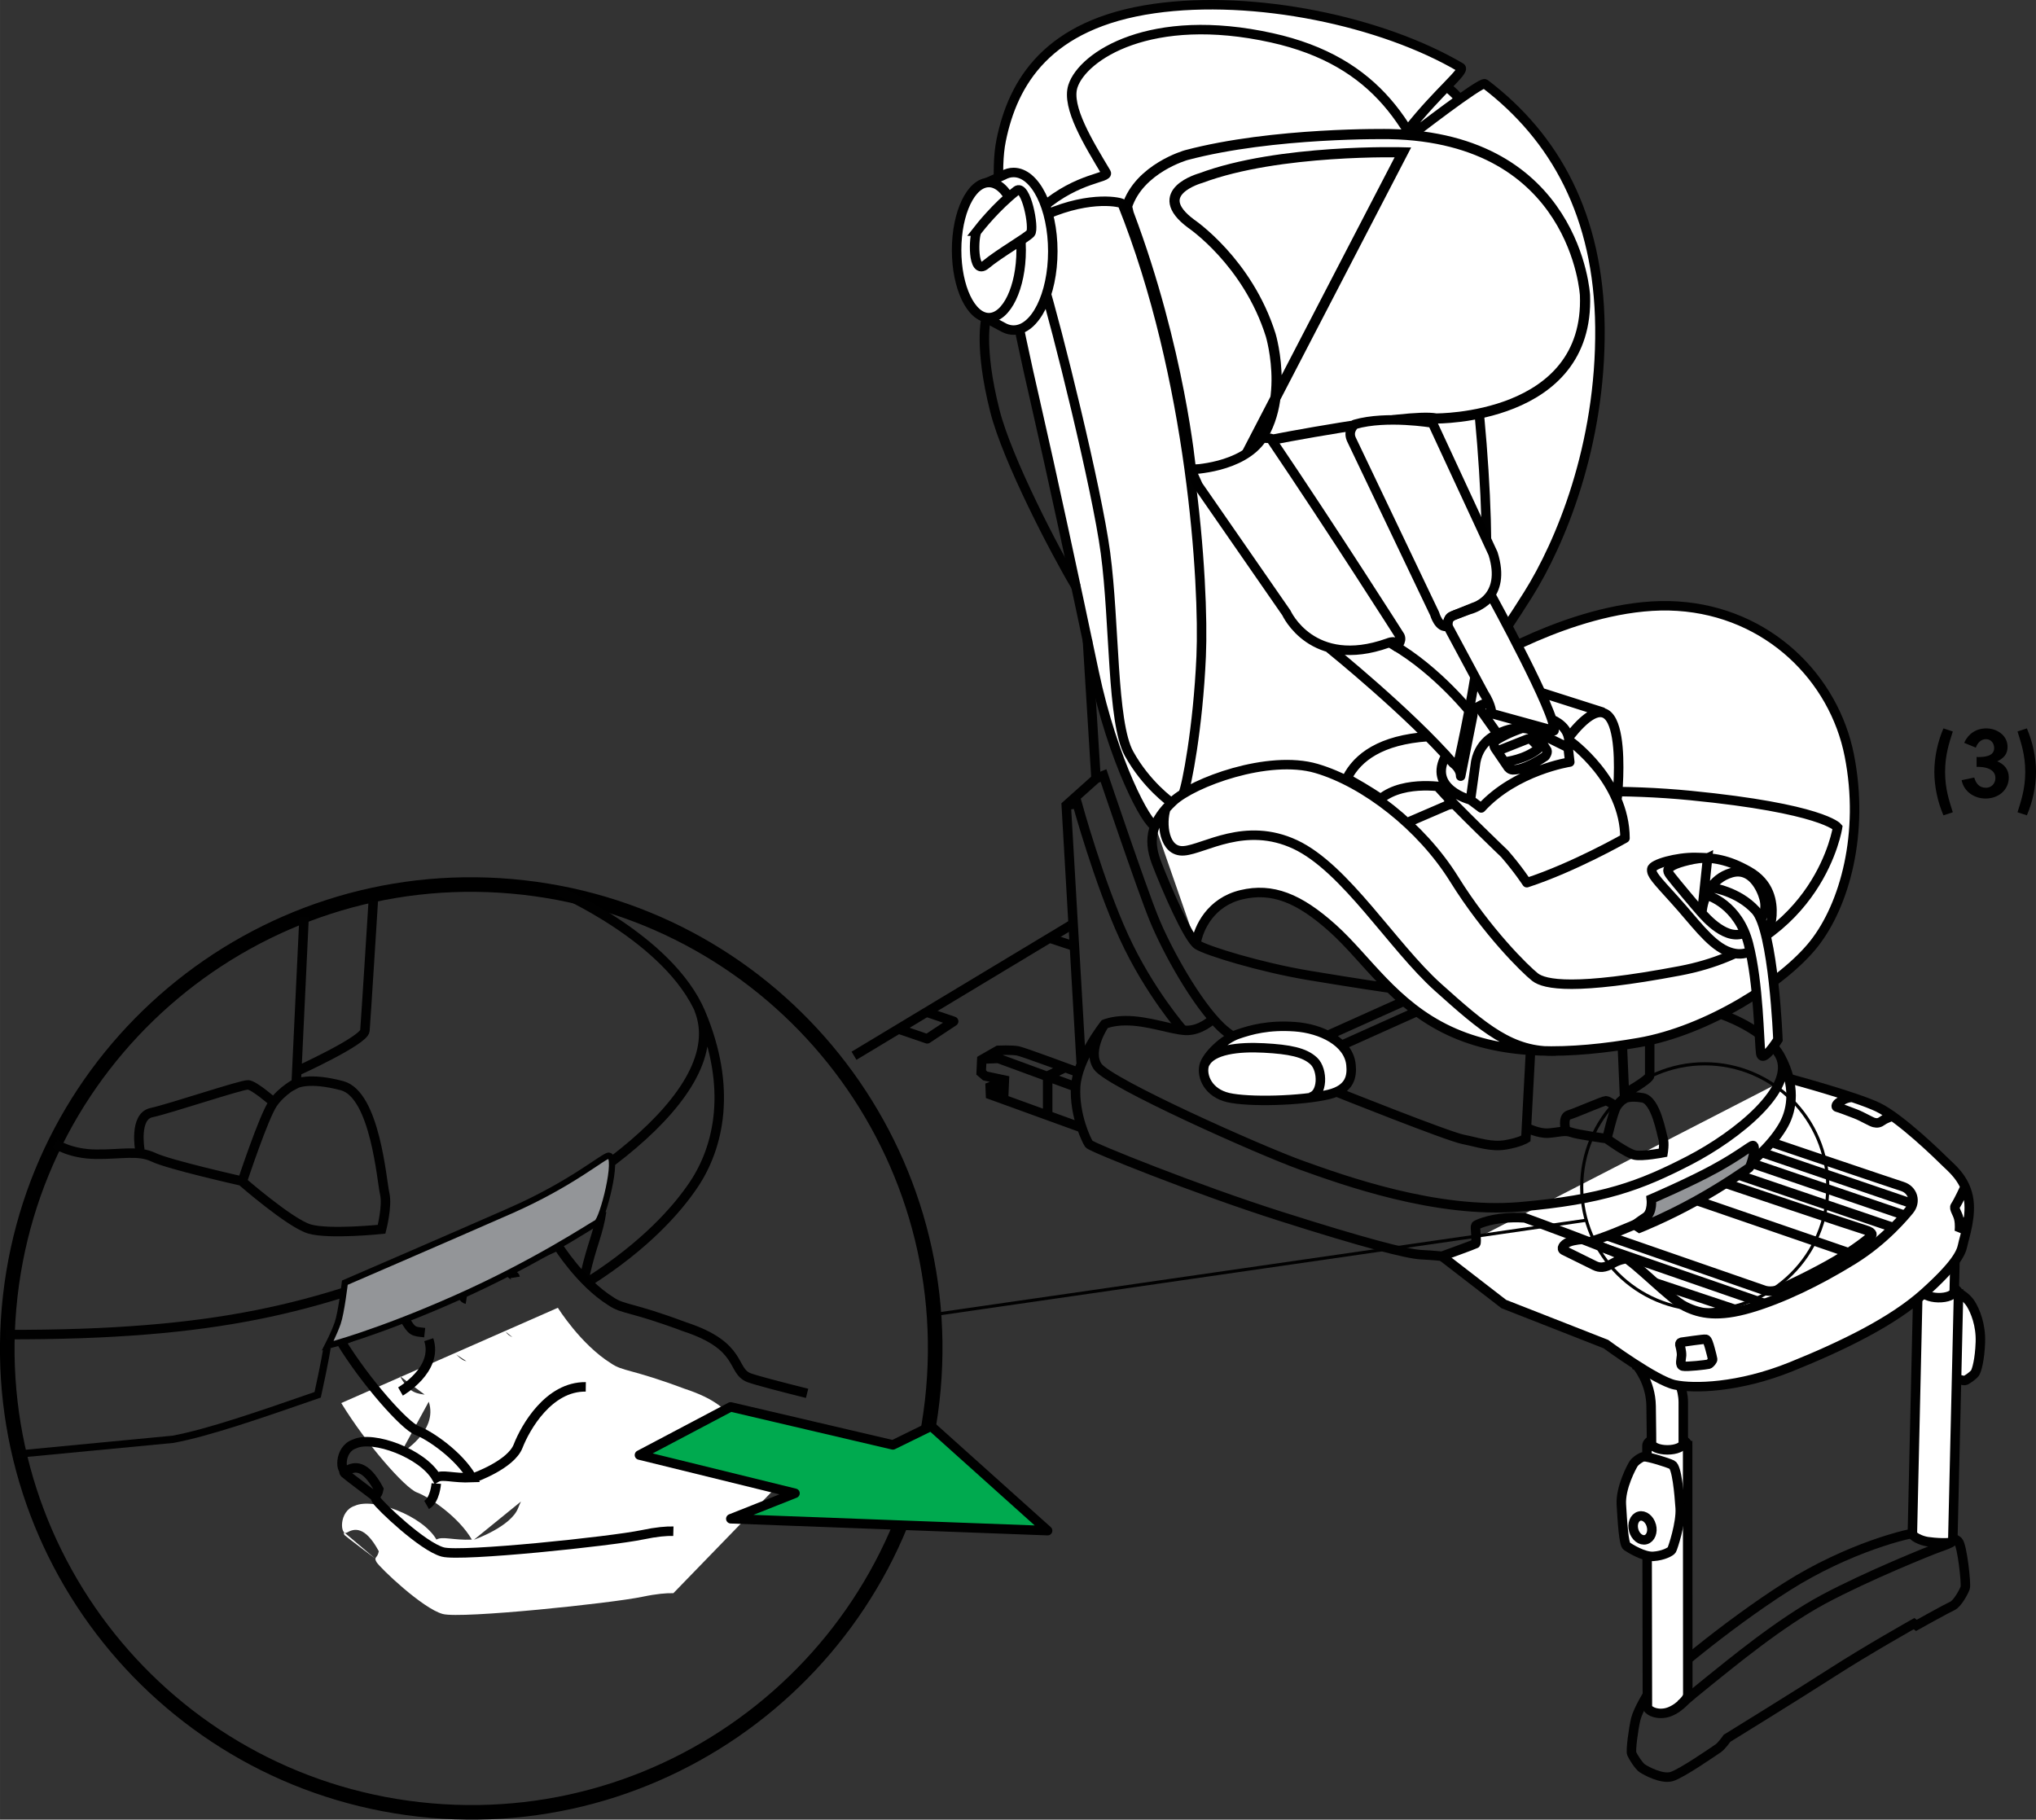 <?xml version="1.0" encoding="UTF-8"?>
<!DOCTYPE svg PUBLIC "-//W3C//DTD SVG 1.1//EN" "http://www.w3.org/Graphics/SVG/1.1/DTD/svg11.dtd">
<!-- Creator: CorelDRAW 2017 -->
<svg xmlns="http://www.w3.org/2000/svg" xml:space="preserve" width="49.267mm" height="44.035mm" version="1.1" style="shape-rendering:geometricPrecision; text-rendering:geometricPrecision; image-rendering:optimizeQuality; fill-rule:evenodd; clip-rule:evenodd"
viewBox="0 0 2689.35 2403.77"
 xmlns:xlink="http://www.w3.org/1999/xlink">
 <rect x="0" y="0" width="2689.35" height="2403.77" fill="#333333" stroke="none"/>
 <defs>
  <style type="text/css">
   <![CDATA[
    .str8 {stroke:black;stroke-width:13.42;stroke-miterlimit:4}
    .str4 {stroke:black;stroke-width:19.26;stroke-miterlimit:4}
    .str6 {stroke:#010101;stroke-width:8.18;stroke-miterlimit:2.613}
    .str7 {stroke:#010101;stroke-width:9.63;stroke-miterlimit:4}
    .str0 {stroke:black;stroke-width:12.52;stroke-miterlimit:4}
    .str3 {stroke:#010101;stroke-width:12.52;stroke-miterlimit:2.613}
    .str2 {stroke:#010101;stroke-width:12.52;stroke-miterlimit:4}
    .str10 {stroke:#010101;stroke-width:4.16;stroke-miterlimit:4}
    .str1 {stroke:black;stroke-width:12.52;stroke-linejoin:round;stroke-miterlimit:4}
    .str9 {stroke:black;stroke-width:12.52;stroke-linecap:round;stroke-linejoin:round;stroke-miterlimit:4}
    .str5 {stroke:black;stroke-width:12.52;stroke-linecap:round;stroke-linejoin:round;stroke-miterlimit:4}
    .fil1 {fill:none;fill-rule:nonzero}
    .fil0 {fill:black;fill-rule:nonzero}
    .fil4 {fill:#00AA4F;fill-rule:nonzero}
    .fil3 {fill:#939598;fill-rule:nonzero}
    .fil2 {fill:white;fill-rule:nonzero}
   ]]>
  </style>
 </defs>
 <g id="Слой_x0020_1">
  <path class="fil0" d="M2567.09 962.24c-7.63,17.78 -12.02,38.12 -12.02,57.41 0,19.29 4.39,39.63 12.02,57.45l12.38 -4.06c-4.65,-14.9 -10.19,-30.62 -10.19,-53.39 0,-22.76 5.54,-38.45 10.19,-53.35l-12.38 -4.06zm43.79 50.83c9.83,-0.33 24.86,1.97 24.86,14.8 0,7.17 -5.31,12.81 -12.38,12.81 -8.88,0 -13.26,-5.54 -15.59,-13.49l-16.64 3.44c2.88,15.16 16.77,24.27 31.67,24.27 16.18,0 30.62,-10.51 30.62,-28.07 0,-10.15 -6.12,-17.46 -15.26,-21.03 8.32,-4.16 13.62,-9.24 13.62,-19.19 0,-15.36 -14.31,-24.37 -28.07,-24.37 -13.3,0 -23.81,7.04 -29.25,19.06l15.39 6.35c2.29,-6.12 6.58,-11.2 13.49,-11.2 6.48,0 10.78,5.31 10.78,11.79 0,11.66 -14.8,12.02 -23.25,11.79l0 13.04zm54.07 -46.77c4.62,14.9 10.19,30.59 10.19,53.35 0,22.76 -5.57,38.48 -10.19,53.39l12.38 4.06c7.6,-17.82 12.02,-38.16 12.02,-57.45 0,-19.29 -4.42,-39.63 -12.02,-57.41l-12.38 4.06z"/>
  <path class="fil1 str0" d="M2018.57 1339.07l-46.8 5.35 87.95 -9.71 7.4 12.69 -93.31 9.3m-845.74 37.99c92.2,-55.54 205.15,-123.53 289.83,-174.53"/>
  <path class="fil1 str1" d="M1186.23 1359.15l38.53 13.19 34.95 -23.11 -36.34 -12.36m162.94 -97.65l31.14 10.3"/>
  <path class="fil2" d="M1950.31 193.03c0,53.9 -43.69,97.57 -97.59,97.57 -53.9,0 -97.6,-43.68 -97.6,-97.57 0,-53.92 43.69,-97.6 97.6,-97.6 53.9,0 97.59,43.68 97.59,97.6z"/>
  <path class="fil1 str2" d="M1950.31 193.03c0,53.9 -43.69,97.57 -97.59,97.57 -53.9,0 -97.6,-43.68 -97.6,-97.57 0,-53.92 43.69,-97.6 97.6,-97.6 53.9,0 97.59,43.68 97.59,97.6z"/>
  <path class="fil2" d="M2588.62 1708.96c0,0 9.19,4.59 14.79,13.79 5.62,9.15 13.27,27.5 12.48,50.23 -0.75,22.74 -4.81,37.51 -7.11,40.8 -2.31,3.33 -11.24,9.71 -13.54,9.97 -2.29,0.27 -15.82,-3.58 -15.82,-3.58l-5.09 -113.5 14.29 2.29z"/>
  <path class="fil1 str2" d="M2588.62 1708.96c0,0 9.19,4.59 14.79,13.79 5.62,9.15 13.27,27.5 12.48,50.23 -0.75,22.74 -4.81,37.51 -7.11,40.8 -2.31,3.33 -11.24,9.71 -13.54,9.97 -2.29,0.27 -15.82,-3.58 -15.82,-3.58l-5.09 -113.5 14.29 2.29zm-410.76 526.82c0,0 -14,22.53 -17.12,34.97 -3.08,12.44 -6.97,41.96 -5.41,45.83 1.56,3.89 9.32,16.33 14,19.45 4.64,3.1 25.65,14.75 38.82,10.86 13.23,-3.87 56.73,-34.18 61.41,-37.28 4.64,-3.12 11.63,-13.23 11.63,-13.23 0,0 93.25,-57.49 139.08,-87.01 45.85,-29.54 107.97,-64.47 107.97,-64.47l3.12 2.29c0,0 40.42,-22.51 47.39,-25.61 7.01,-3.12 15.56,-19.43 17.1,-24.09 1.56,-4.66 -3.87,-55.95 -9.3,-61.39 -5.47,-5.43 -30.33,-13.19 -47.39,-12.42 -17.1,0.77 -97.91,20.99 -178.75,72.25 -80.78,51.26 -173.24,128.98 -184.12,144.52"/>
  <path class="fil2" d="M2229.2 1909.75c0,-6.41 -12,-11.61 -26.86,-11.61 -14.85,0 -26.88,5.2 -26.88,11.61l0.6 344.84c-0.25,4.16 9.83,10.9 23.84,8.3 13.96,-2.6 29.52,-17.35 29.52,-24.36l-0.21 -328.78z"/>
  <path class="fil1 str2" d="M2229.2 1909.75c0,-6.41 -12,-11.61 -26.86,-11.61 -14.85,0 -26.88,5.2 -26.88,11.61l0.6 344.84c-0.25,4.16 9.83,10.9 23.84,8.3 13.96,-2.6 29.52,-17.35 29.52,-24.36l-0.21 -328.78z"/>
  <path class="fil2" d="M2587.02 1709.38c0.15,-6.41 -11.75,-11.9 -26.57,-12.29 -14.85,-0.37 -27.02,4.55 -27.17,10.96l-7.2 317.55c-0.39,4.14 11.09,9.63 19.78,10.96 8.68,1.35 33.51,3.24 33.58,-0.85l7.59 -326.33z"/>
  <path class="fil1 str2" d="M2587.02 1709.38c0.15,-6.41 -11.75,-11.9 -26.57,-12.29 -14.85,-0.37 -27.02,4.55 -27.17,10.96l-7.2 317.55c-0.39,4.14 11.09,9.63 19.78,10.96 8.68,1.35 33.51,3.24 33.58,-0.85l7.59 -326.33zm-367.08 542.61c9.82,-8.95 22.64,-19.56 36.9,-30.95 28.5,-22.78 93.78,-77.16 151.76,-108.26 58.04,-31.08 140.37,-64.22 153.35,-68.88 5.93,-2.13 15.31,-5.2 17.41,-7.89"/>
  <path class="fil2" d="M2171.58 1924.33c-3.24,0 -11.62,5.79 -13.81,9.36 -2.25,3.58 -17.45,31.26 -16.12,54.04 1.37,22.76 3.14,52.25 7.17,54.9 4.01,2.7 22.34,14.31 35.26,13.38 12.96,-0.86 22.78,-6.22 24.11,-8.47 1.36,-2.21 12.52,-35.7 11.17,-55.38 -1.33,-19.62 -4.45,-53.98 -10.69,-57.1 -6.26,-3.16 -31.25,-10.72 -37.09,-10.72z"/>
  <path class="fil1 str2" d="M2171.58 1924.33c-3.24,0 -11.62,5.79 -13.81,9.36 -2.25,3.58 -17.45,31.26 -16.12,54.04 1.37,22.76 3.14,52.25 7.17,54.9 4.01,2.7 22.34,14.31 35.26,13.38 12.96,-0.86 22.78,-6.22 24.11,-8.47 1.36,-2.21 12.52,-35.7 11.17,-55.38 -1.33,-19.62 -4.45,-53.98 -10.69,-57.1 -6.26,-3.16 -31.25,-10.72 -37.09,-10.72z"/>
  <path class="fil2" d="M2181.24 2015.23c2.37,8.51 -0.94,16.93 -7.34,18.7 -6.43,1.77 -13.54,-3.74 -15.91,-12.29 -2.37,-8.55 0.91,-16.93 7.34,-18.72 6.39,-1.77 13.54,3.76 15.91,12.3z"/>
  <path class="fil1 str2" d="M2181.24 2015.23c2.37,8.51 -0.94,16.93 -7.34,18.7 -6.43,1.77 -13.54,-3.74 -15.91,-12.29 -2.37,-8.55 0.91,-16.93 7.34,-18.72 6.39,-1.77 13.54,3.76 15.91,12.3z"/>
  <path class="fil2 str2" d="M2522.72 1602.48c0,0 17.6,21.39 17.35,53.28 -0.23,31.45 -0.66,48.98 -0.66,48.98 -0.15,4.95 9.14,9.26 20.7,9.55 11.61,0.25 21.09,-3.58 21.24,-8.59 0,0 1.08,-44.62 1.29,-53.82 0.25,-9.19 -2,-19.11 -3.74,-22.09l-56.19 -27.3z"/>
  <path class="fil2 str2" d="M2162.33 1804.48c0,0 18.12,20.97 18.64,52.82 0.52,31.47 0.52,48.98 0.52,48.98 0,4.98 9.38,9.05 20.99,9.05 11.56,0 20.97,-4.07 20.97,-9.05l0 -53.9c0,-9.18 -2.47,-19.01 -4.27,-21.99l-56.85 -25.9z"/>
  <path class="fil2" d="M1904.63 1659.54l81.83 63.2 134.68 52.82c0,0 66.32,48.7 91.18,53.87 24.86,5.18 83.88,4.16 153.29,-23.81 69.42,-27.98 134.7,-60.1 176.13,-97.4 41.43,-37.28 48.69,-52.82 50.77,-63.18 2.08,-10.36 12.44,-39.36 7.26,-64.22 -5.18,-24.88 -22.78,-38.32 -30.04,-45.58 -7.26,-7.26 -59.06,-58.02 -89.08,-72.52 -30.04,-14.52 -119.15,-38.34 -119.15,-38.34l-456.86 235.17z"/>
  <path class="fil1 str2" d="M1904.63 1659.54l81.83 63.2 134.68 52.82c0,0 66.32,48.7 91.18,53.87 24.86,5.18 83.88,4.16 153.29,-23.81 69.42,-27.98 134.7,-60.1 176.13,-97.4 41.43,-37.28 48.69,-52.82 50.77,-63.18 2.08,-10.36 12.44,-39.36 7.26,-64.22 -5.18,-24.88 -22.78,-38.32 -30.04,-45.58 -7.26,-7.26 -59.06,-58.02 -89.08,-72.52 -30.04,-14.52 -119.15,-38.34 -119.15,-38.34m-34.72 97.92l199.83 68.05m-228.32 -37.49l202.51 68.75m-188 -85.33l203.12 69.19m-329.78 89.12l109.8 36.57m-179.46 -83.25l213.68 73.93m-89.22 -136.01l200.83 69.06m-318.55 -22.26l206.15 71.48c0,0 9.32,4.12 21.78,-1.04 6.87,-2.87 46.07,-21.24 74.04,-37.8 27.98,-16.6 42.43,-28.9 46.61,-32.64 0,0 4.66,-4.14 -7.75,-7.78 -12.46,-3.62 -185.73,-61.99 -185.73,-61.99m316.76 6.29c0,0 -7.78,17.1 -12.42,24.11 -2.18,3.25 2.95,9.26 4.64,16.29 1.99,8.11 0.79,17.12 0.79,17.12l12.44 -17.12m-381.64 166.63c0,0 2.56,9.15 2.28,14.43 -0.37,5.27 -2.91,12.92 1.83,14.11 4.78,1.2 31.41,-1.87 33.81,-2.54 2.37,-0.69 5.61,-5.29 5.45,-6.47 -0.17,-1.19 -2.04,-9.17 -3.58,-14.44 -1.52,-5.28 -3.22,-11.58 -5.43,-12.06 -2.23,-0.52 -30.45,3.72 -32.08,3.91 -1.74,0.17 -2.41,1.7 -2.28,3.06zm281.93 -302.06c0,0 -9.84,3.1 -13.98,6.22 -4.14,3.08 -7.26,3.62 -11.4,2.58 -4.14,-1.02 -15.04,-7.78 -24.34,-11.4 -9.32,-3.6 -21.76,-8.3 -24.32,-8.8 -2.6,-0.52 -1.04,-4.14 2.04,-6.22 3.12,-2.06 9.84,-6.73 17.1,-6.73m-355.35 187.51c0,0 -11.36,0.52 -18.62,3.62 -7.24,3.12 -10.38,8.8 -6.24,10.88 4.14,2.08 34.74,17.1 40.92,20.2 6.24,3.1 12.94,3.1 22.82,-2.6 9.84,-5.68 17.1,-6.2 17.1,-6.2"/>
  <path class="fil2" d="M1526 1091.32c-10.88,-1.56 -55.95,-85.45 -80.81,-203.57 -24.86,-118.1 -55.96,-262.61 -77.7,-357.39 -21.76,-94.81 -60.62,-268.85 -45.06,-344.97 15.52,-76.16 60.6,-153.84 201.99,-174.07 132.74,-18.91 301.63,16.81 405.1,77.92 6.77,4.01 -30.35,32.51 -68.83,81.36 -0.9,1.14 3.79,7.92 3.79,7.92 0,0 92.13,-71.44 96.96,-67.77 92.82,70.62 150.45,174.3 151.92,321.71 1.58,156.95 -52.8,285.91 -94.78,352.75 -41.96,66.8 -53.78,78.4 -57.14,81.75 -3.31,3.33 -6.67,12.23 1.69,6.68 0,0 133.14,-80.67 252.79,-72.89 119.64,7.76 206.69,94.79 226.87,197.35 20.2,102.54 -6.2,197.34 -46.6,248.61 -40.42,51.3 -141.41,115 -231.53,130.55 -90.14,15.54 -177.15,18.64 -250.19,-15.54 -73.04,-34.16 -108.93,-94.78 -153.82,-135.19 -44.89,-40.42 -80.33,-54.23 -120.86,-44.56 -40.5,9.65 -56.54,43.64 -59.93,64.22l-53.86 -154.86z"/>
  <path class="fil1 str2" d="M1526 1091.32c-10.88,-1.56 -55.95,-85.45 -80.81,-203.57 -24.86,-118.1 -55.96,-262.61 -77.7,-357.39 -21.76,-94.81 -60.62,-268.85 -45.06,-344.97 15.52,-76.16 60.6,-153.84 201.99,-174.07 132.74,-18.91 301.63,16.81 405.1,77.92 6.77,4.01 -30.35,32.51 -68.83,81.36 -0.9,1.14 3.79,7.92 3.79,7.92 0,0 92.13,-71.44 96.96,-67.77 92.82,70.62 150.45,174.3 151.92,321.71 1.58,156.95 -52.8,285.91 -94.78,352.75 -41.96,66.8 -53.78,78.4 -57.14,81.75 -3.31,3.33 -6.67,12.23 1.69,6.68 0,0 133.14,-80.67 252.79,-72.89 119.64,7.76 206.69,94.79 226.87,197.35 20.2,102.54 -6.2,197.34 -46.6,248.61 -40.42,51.3 -141.41,115 -231.53,130.55 -90.14,15.54 -177.15,18.64 -250.19,-15.54 -73.04,-34.16 -108.93,-94.78 -153.82,-135.19 -44.89,-40.42 -80.33,-54.23 -120.86,-44.56 -40.5,9.65 -56.54,43.64 -59.93,64.22m692.54 93.26c0,0 60.08,19.66 79.75,56.98 19.68,37.26 15.54,68.34 4.14,89.08 -11.4,20.72 -39.36,53.87 -90.09,80.81 -50.8,26.92 -130.54,64.21 -167.84,74.56m47.39 -196.06c0,0 33.39,-18.81 33.39,-24.09l0 -45.02m-32.91 75.16c0,0 -7.22,4.41 -11.36,11.65 -4.18,7.26 -12.3,41.75 -12.3,41.75m-106.05 -14.61c0,0 15.54,8.26 29.02,7.24 13.46,-1.02 21.72,-4.14 30.02,-1.02 8.3,3.08 46.61,8.28 46.61,8.28 0,0 26.94,19.66 37.32,21.74 10.36,2.1 37.3,-3.12 37.3,-3.12 0,0 2.06,-12.4 0,-18.63 -2.08,-6.24 -9.32,-50.76 -26.94,-53.88 -17.62,-3.1 -23.86,1.02 -23.86,1.02l-3.06 -70.43m-121.22 7.24l-6.2 116.04c0,0 -8.32,5.18 -26.94,8.26 -18.64,3.12 -35.24,-3.08 -55.96,-7.24 -20.72,-4.14 -165.74,-62.12 -165.74,-62.12 0,0 -121.19,-54.94 -153.83,-85.99 -32.64,-31.1 -71.48,-101.02 -88.61,-143 -17.08,-41.94 -66.8,-189.57 -66.8,-189.57l-9.84 4.14 -39.36 35.22 19.68 339.79m173.68 -57.08c0,0 -16.23,15.64 -35.91,14.62 -19.66,-1.04 -49.3,-12.96 -79.53,-12.81 -16.64,0.1 -27.15,4.51 -27.15,4.51 0,0 -36.24,45.58 -38.34,82.88 -2.04,37.28 14.52,71.48 17.64,75.63 3.08,4.14 141.9,60.1 252.77,95.32 110.81,35.23 166.77,49.72 185.43,50.74 18.64,1.04 27.98,2.1 27.98,2.1 0,0 42.58,-15.42 44.54,-16.6 1.94,-1.15 -1.06,-22.53 0,-23.82 1,-1.27 16.12,-8.42 40.96,-10.25 11.99,-0.88 24.14,0.02 24.14,0.02 0,0 107.86,39.23 127.58,49.59 19.66,10.36 63.18,56.98 83.91,67.34 20.16,10.09 44.42,14.52 86.33,2.18 41.92,-12.33 89.99,-35.51 136.15,-64.09 41.94,-25.94 69.34,-59.83 73.81,-65.22 9.3,-11.4 4.64,-26.96 -9.32,-31.35 -14,-4.43 -171.98,-58.02 -171.98,-58.02m-800.73 -441.1c-6.24,18.62 -3.16,57.79 23.77,55.71 26.92,-2.04 80.8,-39.38 147.12,-8.28 66.3,31.08 128.44,134.7 188.53,188.57 60.1,53.88 97.42,86.41 155.54,84.3m-634.16 47.26l-102.27 -37.56 -19.43 0.78m613.8 -335.66l-55 23.71m-294.89 -39.34c4.14,-8.26 19.41,-85.37 23.57,-180.67 4.12,-95.32 -11.94,-367.77 -104.14,-597.76 -0.85,-2.04 -40.77,-11.62 -100.29,14.15 -1.44,0.64 -3.43,-10.22 -4.93,-9.57 47.01,-39.98 88.14,-38.59 83.82,-45.77 -22.95,-38.52 -52.8,-86.53 -43.88,-114.2 13,-40.07 102.93,-99.35 262.72,-63.95 140.52,31.14 189.22,119.14 226.79,228.66 37.07,108.11 62.14,363.65 55.94,491.04 -6.2,127.44 -49.72,293.71 -49.72,293.71 0,0 146.05,-29.52 320.11,-12.46 174.03,17.1 194.23,41.96 194.23,41.96 0,0 -23.07,154.48 -208.23,189.6 -138.48,26.25 -178.77,18.31 -191.48,8.28 -12.71,-10.03 -63.38,-59.54 -106.88,-129.5 -43.52,-69.92 -118.1,-127.41 -181.82,-146.09 -63.7,-18.64 -163.15,18.68 -189.55,43.54 -26.44,24.88 -34.18,48.18 -21.8,80.78 12.44,32.64 42,101.02 54.4,108.78 12.46,7.8 82.37,29.54 147.63,40.42 65.28,10.86 105.89,16.64 105.89,16.64m-458.12 -933.59c18.43,59.89 71.48,273.07 82.9,358.57 12.42,93.22 8.28,223.75 31.06,265.19 22.8,41.42 55.52,64.39 55.52,64.39m-140.58 350.77l-22.34 10.8 0 51.63m-60.6 -43.21l-15.35 5.84 0.43 10.4 121.01 43.9m-4.64 -73.22c0,0 -72.4,-26.94 -80.15,-28.5 -7.68,-1.54 -26.19,-0.77 -26.19,-0.77l-21.55 12.33 -0.79 16.94 5.42 4.66 25.21 5.36 -0.64 14.75 -16.87 -5.24m1041.87 -41.84c21.74,42.46 -55.84,105.53 -120.07,138.67 -64.22,33.16 -113.96,51.8 -223.76,61.12 -109.82,9.32 -233.09,-35.22 -288.01,-54.9 -54.9,-19.7 -254.83,-108.79 -269.35,-130.55 -14.48,-21.76 9.34,-55.94 9.34,-55.94"/>
  <path class="fil2" d="M1634.77 1366.38c-17.74,6.09 -41.28,28 -44.42,41.98 -3.08,13.98 5.66,35.39 32.06,41.58 26.44,6.2 96.36,4.64 132.7,-4.12 28.89,-6.99 30.81,-24.78 29.44,-38.92 -2.89,-30.48 -39.34,-48.14 -74.19,-50.59 -34.85,-2.47 -57.85,3.96 -75.59,10.07z"/>
  <path class="fil1 str2" d="M1634.77 1366.38c-17.74,6.09 -41.28,28 -44.42,41.98 -3.08,13.98 5.66,35.39 32.06,41.58 26.44,6.2 96.36,4.64 132.7,-4.12 28.89,-6.99 30.81,-24.78 29.44,-38.92 -2.89,-30.48 -39.34,-48.14 -74.19,-50.59 -34.85,-2.47 -57.85,3.96 -75.59,10.07zm-43.06 38.65c8.71,-18.43 44.25,-22.45 77.87,-20.62 33.66,1.83 53.71,5.74 65.94,17.37 12.23,11.59 12.21,44.48 -5.16,47.74m42.83 -69.07l98.71 -44.35m-116.45 31.04l98.71 -44.37m213.95 170.01c0,0 -4.7,-17.2 4.3,-19.91 8.97,-2.72 45.66,-18.72 48.77,-18.72 3.16,0 12.9,7.01 12.9,7.01m-831.35 -1041.62c0,0 -10.34,37.32 11.4,123.27 16.29,64.41 79.51,185.85 107.72,233.07m14.48 68.91l11.42 183.89"/>
  <path class="fil2 str2" d="M1302.22 241.85l22.86 -10.27c4.37,-2.42 8.97,-3.73 13.75,-3.73 28.64,0 51.82,46.62 51.82,104.1 0,57.5 -23.18,104.1 -51.82,104.1 -4.16,0 -8.19,-1 -12.1,-2.87l-27.88 -14.91 3.37 -176.43z"/>
  <path class="fil2" d="M1348.84 330.4c0,49.3 -19.11,89.28 -42.64,89.28 -23.51,0 -42.62,-39.98 -42.62,-89.28 0,-49.31 19.11,-89.29 42.62,-89.29 23.53,0 42.64,39.98 42.64,89.29z"/>
  <path class="fil1 str2" d="M1348.84 330.4c0,49.3 -19.11,89.28 -42.64,89.28 -23.51,0 -42.62,-39.98 -42.62,-89.28 0,-49.31 19.11,-89.29 42.62,-89.29 23.53,0 42.64,39.98 42.64,89.29zm59.54 733.47l14.52 -2.29c0,0 28.42,103.62 61.83,176.36 33.43,72.68 77.74,122.84 77.74,122.84"/>
  <path class="fil2" d="M2239.24 1132.71c-24.07,-0.33 -56.5,8.44 -57.37,15.46 -0.85,6.99 5.26,13.12 30.62,41.14 25.44,28.04 44.7,56.03 67.46,66.57 22.76,10.48 37.63,-0.88 44.67,-7.89 6.97,-7.01 14.69,-20.55 15.87,-38.67 1.11,-17.83 -2.7,-42.69 -30.72,-58.45 -28.02,-15.79 -46.46,-17.83 -70.54,-18.16z"/>
  <path class="fil1 str2" d="M2239.24 1132.71c-24.07,-0.33 -56.5,8.44 -57.37,15.46 -0.85,6.99 5.26,13.12 30.62,41.14 25.44,28.04 44.7,56.03 67.46,66.57 22.76,10.48 37.63,-0.88 44.67,-7.89 6.97,-7.01 14.69,-20.55 15.87,-38.67 1.11,-17.83 -2.7,-42.69 -30.72,-58.45 -28.02,-15.79 -46.46,-17.83 -70.54,-18.16z"/>
  <path class="fil2 str2" d="M2255.53 1133.66c-13.5,-1.16 -38.17,5.58 -45.39,9.53 -7.18,3.97 -9.3,5.81 -3.96,13.06 5.37,7.2 35.85,43.54 40.98,49.12 5.12,5.61 34.49,40.48 59.6,25.83 25.13,-14.69 26.9,-31.04 23.4,-44.28 -3.5,-13.29 -16.88,-41.63 -43.19,-33.95 -26.31,7.66 -37.38,32.37 -39,53.05l7.57 -72.37z"/>
  <path class="fil2 str2" d="M2255.81 1183c0,0 40.42,11.4 53.86,64.24 13.48,52.82 13.94,128.29 16,143.82 2.06,15.54 22.8,-17.58 22.8,-17.58 0,0 -5.66,-144.89 -29.47,-170.79 -23.84,-25.88 -57.98,-30.02 -57.98,-30.02l-5.22 10.34z"/>
  <path class="fil2" d="M1290.43 305.35c4.36,-5.6 25.34,-32.18 52.21,-53.4 12.59,-9.99 24.15,49.95 18.63,56.17 -5.53,6.2 -40.73,26.08 -59.16,41.43 -18.41,15.34 -16,-38.61 -11.67,-44.2z"/>
  <path class="fil1 str2" d="M1290.43 305.35c4.36,-5.6 25.34,-32.18 52.21,-53.4 12.59,-9.99 24.15,49.95 18.63,56.17 -5.53,6.2 -40.73,26.08 -59.16,41.43 -18.41,15.34 -16,-38.61 -11.67,-44.2z"/>
  <path class="fil3" d="M2265.74 1543.62c-33.68,18.45 -84.54,40.3 -84.54,40.3 0,0 2.1,17.62 -7.26,23.84 -9.28,6.2 -14.46,10.34 -14.46,10.34l6.24 4.16c0,0 34.16,-13.48 73.52,-35.24 39.36,-21.74 67.99,-42.31 70.94,-44.16 2.93,-1.85 10.36,-29.62 5.18,-29.62 -2.48,0 -18.54,13.33 -49.63,30.37z"/>
  <path class="fil1 str3" d="M2265.74 1543.62c-33.68,18.45 -84.54,40.3 -84.54,40.3 0,0 2.1,17.62 -7.26,23.84 -9.28,6.2 -14.46,10.34 -14.46,10.34l6.24 4.16c0,0 34.16,-13.48 73.52,-35.24 39.36,-21.74 67.99,-42.31 70.94,-44.16 2.93,-1.85 10.36,-29.62 5.18,-29.62 -2.48,0 -18.54,13.33 -49.63,30.37z"/>
  <path class="fil1 str4" d="M569.01 2391.83c-337.14,-29.5 -586.56,-326.74 -557.07,-663.91 29.5,-337.11 326.75,-586.55 663.89,-557.05 337.16,29.48 586.59,326.76 557.11,663.89 -29.5,337.15 -326.78,586.57 -663.93,557.07z"/>
  <path class="fil1 str2" d="M184.77 1519.32c0,0 -8.09,-44.48 15.27,-49.49 23.32,-4.91 119.8,-37.36 127.73,-36.67 7.93,0.69 31.06,20.76 31.06,20.76m564.35 -120.82c45.72,112.44 -164.84,254.87 -334.88,324.72 -170.08,69.77 -300.14,105.91 -580.41,105.24m728.3 -586.81c0,0 147.86,63.22 189.47,161.95 41.6,98.91 24.23,176.63 -9.28,226.7 -23.28,34.7 -65.42,80.88 -135.88,126.19 -2.76,2.75 -8.43,-3.74 -7.65,-7.28 9.17,-40.67 17.64,-54.59 21.82,-83.46m-402.68 -185.18c0,0 88.85,-40.35 90.01,-53.59 1.17,-13.31 11.11,-172.24 11.11,-172.24m-101.22 241.16c0,0 -19.3,9.67 -31.4,27.05 -12.11,17.48 -40.42,103.08 -40.42,103.08m-247.42 -49.88c0,0 19.59,13.71 53.96,14.04 34.3,0.4 56,-5.66 76.3,4.08 20.3,9.74 116.23,31.29 116.23,31.29 0,0 63.92,55.83 89.68,63.39 25.8,7.53 95.19,0.35 95.19,0.35 0,0 8.01,-30.97 4.1,-47.2 -3.87,-16.21 -12.38,-130.62 -56.27,-142.45 -43.96,-11.71 -60.62,-2.7 -60.62,-2.7l10.45 -220.4"/>
  <g>
   <path class="fil2" d="M889.45 2104.67c-8.99,-0.25 -22.03,0.78 -40.77,4.72 -41.94,8.76 -239.17,29.27 -263.73,22.78 -26.57,-6.99 -83.5,-61.43 -87.62,-68.61 -4.12,-7.18 1.33,-4.7 3.02,-14.29 -18.35,-34.12 -32.83,-30 -41.98,-24.74 -9.11,5.23 -11.44,-28.25 10.15,-35.22 24.15,-11.44 89.49,12.46 107.96,44.5 8.2,-4.7 21.91,1.16 46.79,0.08 -16.93,-29.52 -55.55,-55.96 -72.6,-62.32 -15.87,-5.97 -66.83,-63.97 -99.89,-118.08l286.1 -125.86c0,0 29.87,48.16 70.12,73.35 16.37,11.17 26.05,6.97 97.48,33.7 77.8,25.44 61.01,58.21 85.04,67.26 9.4,3.49 41.31,11.79 76.55,20.61l-176.63 182.13zm-263.36 -70.65c0,0 48.72,-17.06 58.29,-41.77 9.63,-24.71 40.4,-78.95 89.37,-78.28l-147.66 120.05zm-130.41 25c0,0 -38.61,-29.09 -40.38,-30.91 -1.7,-1.87 -0.87,-2.81 -0.72,-3.83l41.09 34.74zm172.35 -299.68c4.49,7.28 11.92,6.89 12.42,10.03l-12.42 -10.03zm-139.73 58.68c10.17,18.31 17.68,22.66 32.66,24.34l-32.66 -24.34zm74.24 -28.65c7.05,6.86 10.17,8.28 13.56,8.8l-13.56 -8.8zm-73.56 130.75c0,0 50.36,-28.84 37.36,-68.42l-37.36 68.42zm47.29 121.63c0,0 -1.45,21.72 -12.81,28.25l12.81 -28.25z"/>
  </g>
  <path class="fil1 str0" d="M889.45 2022.79c-8.99,-0.25 -22.03,0.77 -40.77,4.72 -41.94,8.76 -239.17,29.27 -263.73,22.78 -26.57,-7.01 -83.5,-61.43 -87.62,-68.61 -4.12,-7.18 1.33,-4.7 3.02,-14.29 -18.35,-34.12 -32.83,-30.02 -41.98,-24.74 -9.11,5.24 -11.44,-28.25 10.15,-35.22 24.15,-11.44 89.49,12.46 107.96,44.5 8.2,-4.7 21.91,1.15 46.79,0.08 -16.93,-29.52 -55.55,-55.96 -72.6,-62.32 -15.87,-5.97 -67.48,-63.67 -100.52,-117.74l286.74 -126.21c0,0 29.87,48.16 70.12,73.35 16.37,11.17 26.05,6.95 97.48,33.7 77.8,25.42 61.01,58.21 85.04,67.26 9.4,3.49 41.31,11.79 76.55,20.61m-439.99 111.48c0,0 48.72,-17.06 58.29,-41.76 9.63,-24.71 40.4,-78.95 89.37,-78.28m-278.07 145.04c0,0 -38.61,-29.09 -40.38,-30.91 -1.7,-1.87 -0.87,-2.81 -0.72,-3.83m217.62 -263.57c4.47,7.3 7.75,5.51 8.24,8.66m-146.43 53.96c10.19,18.28 11.96,17.35 26.94,19.02m43.29 -55.96c7.07,6.83 8.46,11.24 11.85,11.76m-87.12 121.96c0,0 50.36,-28.85 37.36,-68.43m9.93 190.05c0,0 -1.45,21.72 -12.81,28.25"/>
  <polygon class="fil4" points="1050.12,1972.69 965.32,2006.36 1383.8,2022.07 1229.95,1884.02 1179.44,1908.78 965.09,1858.58 844.64,1922.18 "/>
  <polygon class="fil1 str5" points="1050.12,1972.69 965.32,2006.36 1383.8,2022.07 1229.95,1884.02 1179.44,1908.78 965.09,1858.58 844.64,1922.18 "/>
  <path class="fil3" d="M673.68 1599.66c-89.41,39.26 -218.18,94.82 -218.18,94.82 0,0 -4.7,39.82 -9.48,53.47 -4.78,13.64 -13.17,29.89 -13.17,29.89 0,0 64.36,-16.27 168.94,-62.66 104.51,-46.31 178.71,-95.82 186.52,-99.83 7.84,-4.02 29.08,-87.54 15.93,-88.7 -6.26,-0.54 -48.01,36.74 -130.57,73z"/>
  <path class="fil1 str6" d="M673.68 1599.66c-89.41,39.26 -218.18,94.82 -218.18,94.82 0,0 -4.7,39.82 -9.48,53.47 -4.78,13.64 -13.17,29.89 -13.17,29.89 0,0 64.36,-16.27 168.94,-62.66 104.51,-46.31 178.71,-95.82 186.52,-99.83 7.84,-4.02 29.08,-87.54 15.93,-88.7 -6.26,-0.54 -48.01,36.74 -130.57,73z"/>
  <path class="fil1 str7" d="M432.08 1780.2c0,0 -3.48,21.68 -12.48,62.39 -77.86,27.02 -144.68,50.13 -191.15,58.79l-207.45 19.84"/>
  <path class="fil2" d="M1573.05 620.27c10.11,0.85 21.8,0.23 35.3,-2.39 0,0 20.99,-2 35.85,-13.93 0,0 17.8,-17.83 30.79,-22.07 0,0 184.44,-36.16 221.84,-29.06 0,0 203.03,2.18 196.79,-162.78 0,0 -11.31,-208.21 -258.39,-212.91 0,0 -153.27,-2.75 -268.35,27.81 0,0 -61.91,17.39 -78.19,67.78l2.18 9.21c67.76,179.76 82.17,338.33 82.17,338.33z"/>
  <path class="fil1 str8" d="M1573.05 620.27c10.11,0.85 21.8,0.23 35.3,-2.39 0,0 20.99,-2 35.85,-13.93 0,0 17.8,-17.83 30.79,-22.07 0,0 184.44,-36.16 221.84,-29.06 0,0 203.03,2.18 196.79,-162.78 0,0 -11.31,-208.21 -258.39,-212.91 0,0 -153.27,-2.75 -268.35,27.81 0,0 -61.91,17.39 -78.19,67.78l2.18 9.21c67.76,179.76 82.17,338.33 82.17,338.33z"/>
  <path class="fil2 str8" d="M1644.21 603.97c66.36,-54.44 34.31,-161.16 34.31,-161.16 -30.39,-96.92 -105.11,-147.26 -105.11,-147.26 -56,-41.48 12.71,-60.28 12.71,-60.28 103.27,-38.71 267,-34.03 267,-34.03l-208.92 402.73z"/>
  <polygon class="fil2" points="1969.59,785.69 2013.58,868.51 2049.49,951.38 2064.16,959.43 2072.23,977.76 2100.08,1001.93 2132.34,1045.93 2146.26,1106.79 2017.26,1166.08 1925.61,1068.66 1903.62,1041.54 1915.37,1041.54 1904.35,1018.07 1911.69,999.74 1930.75,1020.26 1945.41,945.5 1942.48,938.9 1965.93,927.91 1914.62,831.14 1913.15,820.88 1921.95,813.54 1949.08,802.56 "/>
  <path class="fil2" d="M1892.18 558.8l80.01 172.6c18.47,58.7 -25.28,70.75 -25.28,70.75l-29.37 11.96c-6.18,2.54 -5.16,12.9 -5.16,12.9 -11.59,4.08 -17.35,-16.2 -17.35,-16.2l-110.09 -230.69c-5.1,-11.82 4.83,-19.56 4.83,-19.56 41.82,-12.05 102.41,-1.77 102.41,-1.77z"/>
  <path class="fil1 str9" d="M1892.18 558.8l80.01 172.6c18.47,58.7 -25.28,70.75 -25.28,70.75l-29.37 11.96c-6.18,2.54 -5.16,12.9 -5.16,12.9 -11.59,4.08 -17.35,-16.2 -17.35,-16.2l-110.09 -230.69c-5.1,-11.82 4.83,-19.56 4.83,-19.56 41.82,-12.05 102.41,-1.77 102.41,-1.77z"/>
  <path class="fil2" d="M1582.58 641.3l116.66 168.42c0,0 33.92,75.28 133.71,39.88 0,0 13.46,-5.91 11.67,4.74 0,0 7.9,-6.82 4.62,-14.06 0,0 -87.68,-138 -170.98,-261.14l-10.9 -0.48c-26.34,40.11 -94.3,41.61 -94.3,41.61l9.53 21.03z"/>
  <path class="fil1 str9" d="M1582.58 641.3l116.66 168.42c0,0 33.92,75.28 133.71,39.88 0,0 13.46,-5.91 11.67,4.74 0,0 7.9,-6.82 4.62,-14.06 0,0 -87.68,-138 -170.98,-261.14l-10.9 -0.48c-26.34,40.11 -94.3,41.61 -94.3,41.61l9.53 21.03z"/>
  <path class="fil1 str9" d="M1969.76 786.7c0,0 86.72,158.24 82.98,178.57l-82.56 -22.72c0,0 0.54,-9.97 -10.26,-26.88l-47.55 -88.66c0,0 -2.45,-9.54 8.05,-14.19l19.45 -7.18c18.95,-5.09 29.89,-18.93 29.89,-18.93zm-130.87 64.17c60.87,34.97 106.59,93.9 106.59,93.9l-16.1 80.57c-0.08,-10.42 -9.86,-16.97 -9.86,-16.97 -57.26,-66.11 -162.47,-151.15 -162.47,-151.15m129.21 115.85c-62.51,4.25 -92.99,27.46 -106.88,54.52l5.66 3.98c18.91,10.42 38.75,23.63 38.75,23.63 31.87,-26.04 88.2,-14.63 88.2,-14.63m161.49 -68.19c81.71,-102.68 62.72,80.78 62.72,80.78m-100.1 -138.17l80.13 25.54m-206.09 57.15c-25.32,44.29 32.2,59 32.2,59l6.12 -44.16c2.95,-33.33 29.73,-42.85 29.73,-42.85l-25.48 -36.01c-6.2,1.39 -10.45,5.41 -10.45,5.41m24.68 -9.8c-8.01,-0.6 -14.23,4.39 -14.23,4.39m25.48 36.01c27.81,-15.04 49.47,-3.64 49.47,-3.64l43.68 21.61c6.8,-26.98 -21.4,-37.12 -21.4,-37.12m-150.32 89.2c23.77,27 87.81,88.14 87.81,88.14 18.2,20.97 29.35,38.21 29.35,38.21 62.16,-20.28 129.68,-58.79 129.68,-58.79 -0.21,-76.7 -72.58,-128.25 -72.58,-128.25m-131.54 77.66l14.21 10.63c45.6,-49.76 116.99,-60.62 116.99,-60.62m-2.19 -19.05l2.19 19.05m-96.21 -29.5c15.19,-9.3 31.46,-14.54 31.46,-14.54 10.63,-4.66 22.26,9.44 22.26,9.44l12.27 19.14c1.27,3.37 -2.33,7.9 -2.33,7.9 -26.62,18.2 -40.77,17.77 -40.77,17.77 -5.58,0.94 -8.36,-3.54 -8.36,-3.54l-16.85 -24.74c-4.66,-7.8 2.31,-11.42 2.31,-11.42zm2.7 14.08l37.47 -14.87c4.08,-2.02 9.59,5.03 9.59,5.03l6.14 -1.27c2.52,4.85 -2.04,9.51 -2.04,9.51 -16.93,13.58 -41.61,16.54 -41.61,16.54"/>
  <path class="fil1 str10" d="M2414.31 1567.84c0,89.76 -72.75,162.51 -162.51,162.51 -89.78,0 -162.53,-72.75 -162.53,-162.51 0,-89.76 72.75,-162.53 162.53,-162.53 89.76,0 162.51,72.77 162.51,162.53zm-1174.32 167.87l856.23 -123.85"/>
 </g>
</svg>

